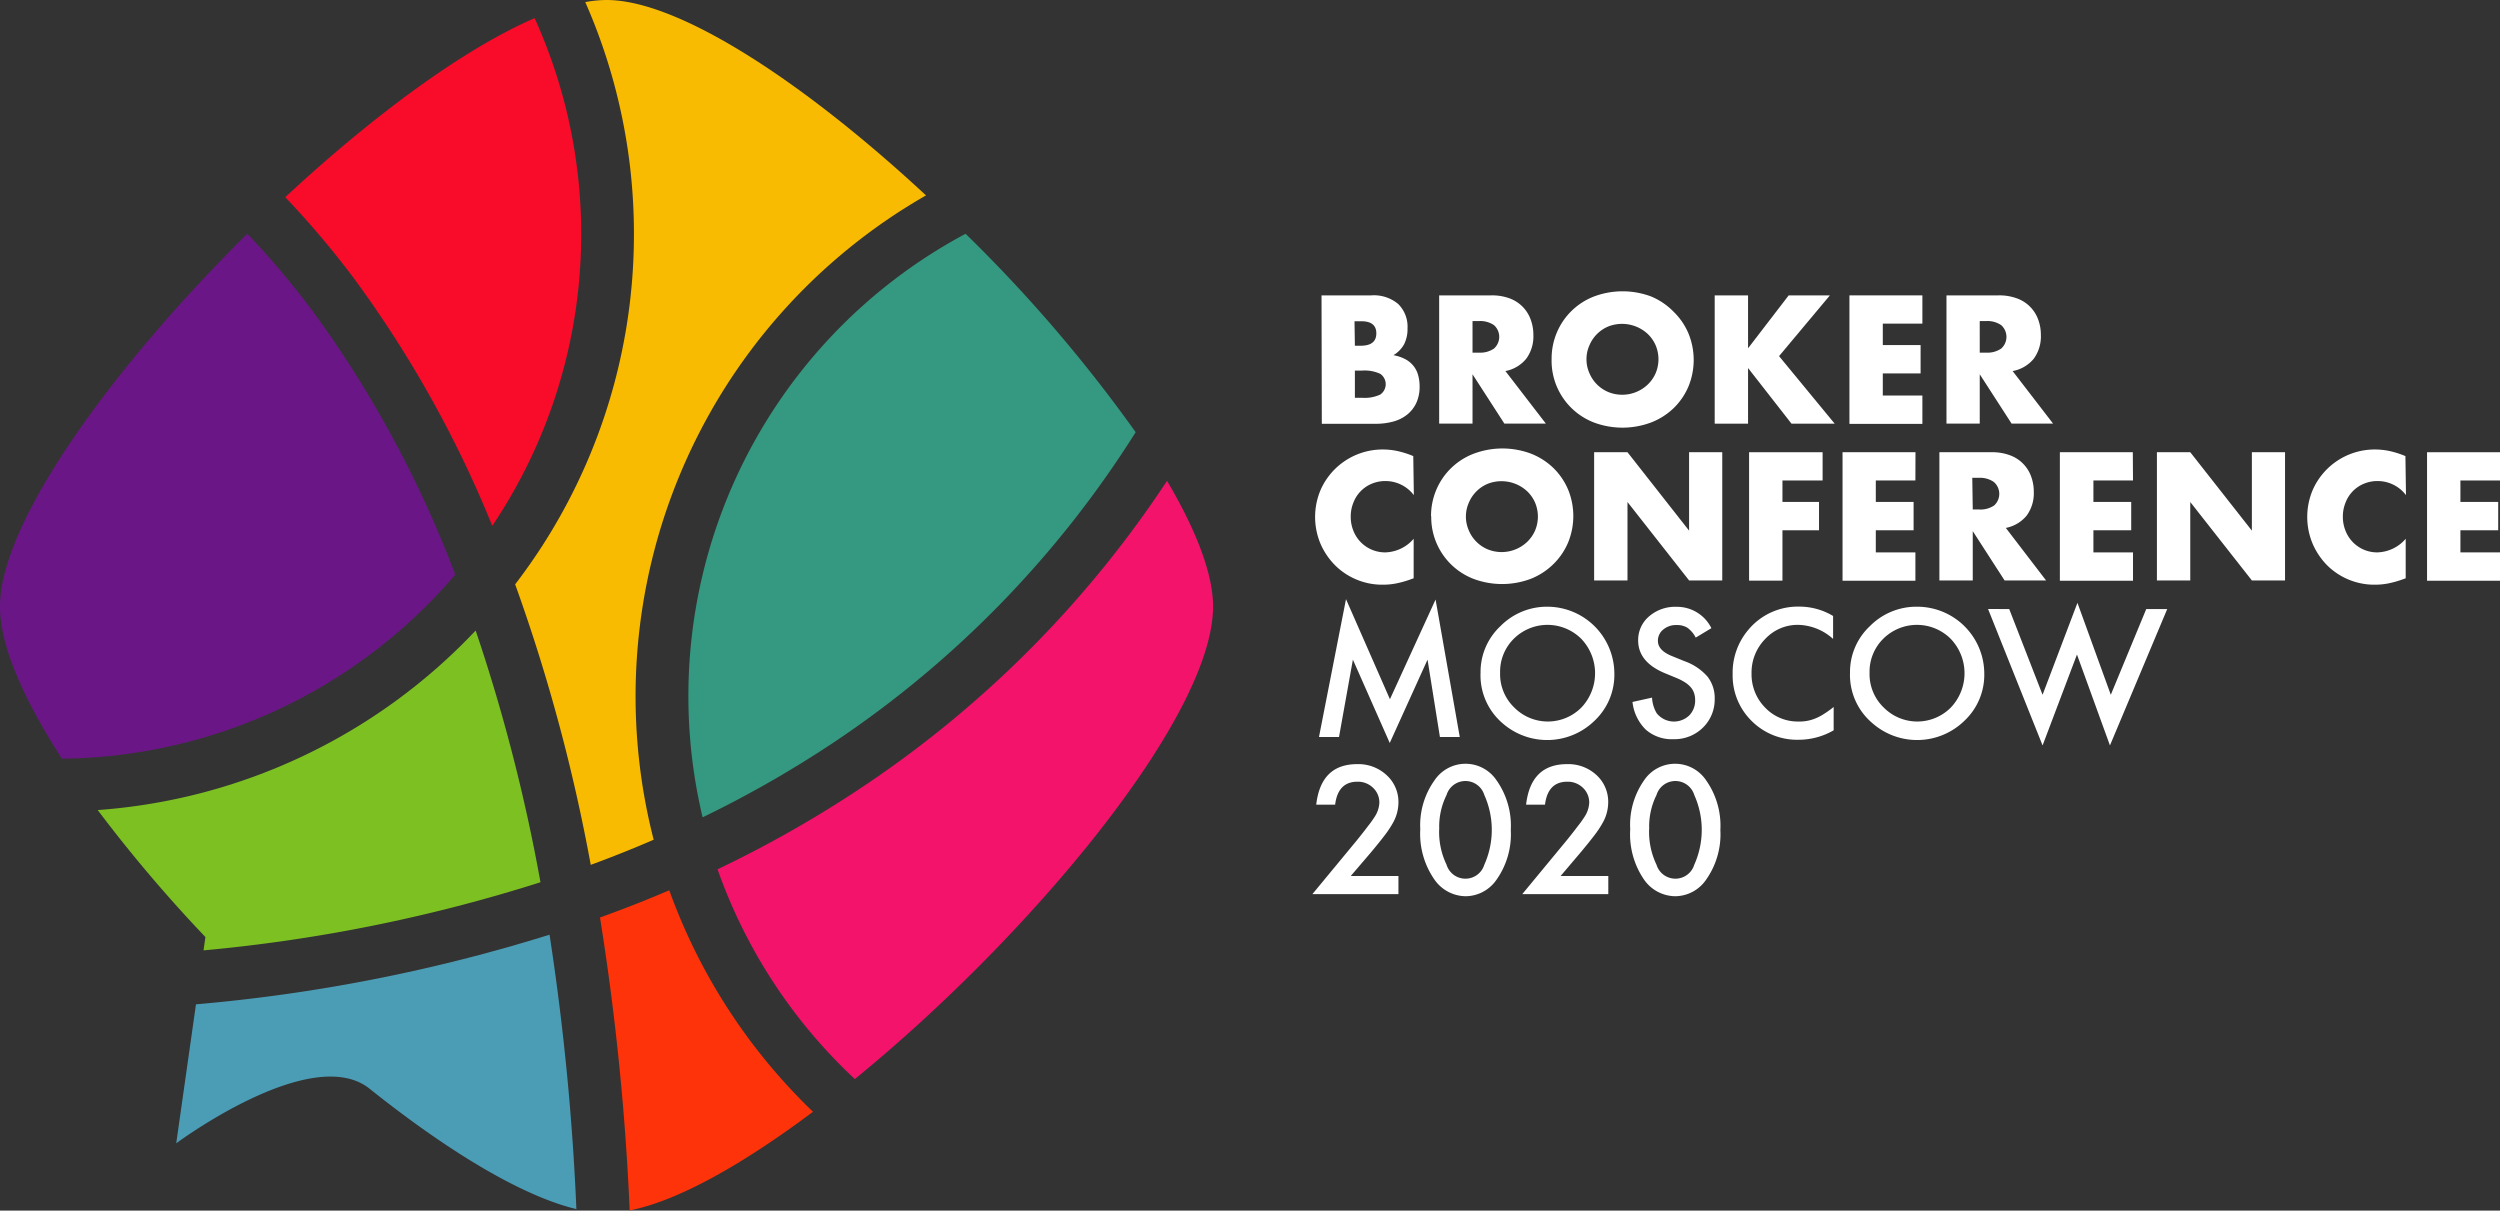 <?xml version="1.0" encoding="UTF-8"?> <svg xmlns="http://www.w3.org/2000/svg" id="Layer_1" data-name="Layer 1" viewBox="0 0 264.58 128.12"><rect x="0" y="0" width="264.58" height="128.12" fill="#333333" stroke="none"/> <defs> <style>.cls-1{fill:#349980;}.cls-2{fill:#f4136b;}.cls-3{fill:#f8bb02;}.cls-4{fill:#fe330a;}.cls-5{fill:#f80c2a;}.cls-6{fill:#6b1687;}.cls-7{fill:#4b9db6;}.cls-8{fill:#7dc022;}.cls-9{fill:#fff;}</style> </defs> <title>BC2020_white_logo</title> <path class="cls-1" d="M120.19,45.74a155.12,155.12,0,0,0-18-21A55.46,55.46,0,0,0,74.36,86.5a117.23,117.23,0,0,0,14.25-8.18A109.65,109.65,0,0,0,120.19,45.74Z"></path> <path class="cls-2" d="M128.38,64.19c0-3.5-1.82-8.13-4.87-13.3A115,115,0,0,1,91.7,83a122.68,122.68,0,0,1-15.76,9A55.67,55.67,0,0,0,90.47,114.2C108.94,99.13,128.38,75.91,128.38,64.19Z"></path> <path class="cls-3" d="M67.09,24.76A60.8,60.8,0,0,1,54.52,61.84a187.27,187.27,0,0,1,8,29.69q3.35-1.23,6.66-2.66A61.09,61.09,0,0,1,98,20.68C85.43,9,72,0,64.19,0a13,13,0,0,0-2.25.22A60.74,60.74,0,0,1,67.09,24.76Z"></path> <path class="cls-4" d="M70.83,94.22q-3.65,1.56-7.33,2.88a270.34,270.34,0,0,1,3.14,31c5.13-1,12.05-4.93,19.4-10.44A61.25,61.25,0,0,1,70.83,94.22Z"></path> <path class="cls-5" d="M37.45,29.45a120.58,120.58,0,0,1,14.65,26.2A55.38,55.38,0,0,0,56.58,1.92C49,5.2,39.34,12.35,30.19,20.87A95.16,95.16,0,0,1,37.45,29.45Z"></path> <path class="cls-6" d="M48.18,60.81a117.74,117.74,0,0,0-14.88-27.6,88.73,88.73,0,0,0-7.13-8.47C12,38.76,0,55.24,0,64.19,0,68.37,2.5,74,6.55,80.29A55.41,55.41,0,0,0,48.18,60.81Z"></path> <path class="cls-7" d="M58.16,98.92a176.37,176.37,0,0,1-37.42,7.37L18.65,121S32.8,110.46,39,115.13c8.22,6.58,16.15,11.43,22,12.83A265.22,265.22,0,0,0,58.16,98.92Z"></path> <path class="cls-8" d="M57.2,93.37a186.25,186.25,0,0,0-6.86-26.64,61,61,0,0,1-40,19,152.84,152.84,0,0,0,11.4,13.44l-.2,1.41A168.11,168.11,0,0,0,57.2,93.37Z"></path> <path class="cls-9" d="M139.86,31.26h5.26a4,4,0,0,1,2.84.9,3.36,3.36,0,0,1,1,2.59,3.52,3.52,0,0,1-.37,1.7,3.11,3.11,0,0,1-1.12,1.14,4.26,4.26,0,0,1,1.29.44,2.8,2.8,0,0,1,.86.73,2.73,2.73,0,0,1,.48,1,4.45,4.45,0,0,1,.14,1.15,4.07,4.07,0,0,1-.33,1.69,3.44,3.44,0,0,1-.94,1.24,4,4,0,0,1-1.47.76,6.94,6.94,0,0,1-1.94.25h-5.67Zm3.53,5.33H144q1.66,0,1.66-1.31T144,34h-.65Zm0,5.51h.77a3.93,3.93,0,0,0,1.91-.34,1.33,1.33,0,0,0,0-2.2,3.93,3.93,0,0,0-1.91-.34h-.77Z"></path> <path class="cls-9" d="M163.6,44.83h-4.39l-3.37-5.22v5.22h-3.53V31.26h5.49a5.39,5.39,0,0,1,2,.33A3.73,3.73,0,0,1,162,33.83a4.65,4.65,0,0,1,.28,1.62,4,4,0,0,1-.75,2.51,3.76,3.76,0,0,1-2.21,1.31Zm-7.76-7.51h.67a2.57,2.57,0,0,0,1.6-.43,1.66,1.66,0,0,0,0-2.48,2.57,2.57,0,0,0-1.6-.43h-.67Z"></path> <path class="cls-9" d="M164.21,38a7.09,7.09,0,0,1,.56-2.82,7,7,0,0,1,3.92-3.8,8.62,8.62,0,0,1,6.06,0A7.16,7.16,0,0,1,177.13,33a7,7,0,0,1,1.56,2.28,7.39,7.39,0,0,1,0,5.63,7,7,0,0,1-1.56,2.28,7.16,7.16,0,0,1-2.39,1.52,8.63,8.63,0,0,1-6.06,0A7,7,0,0,1,164.21,38Zm3.69,0a3.62,3.62,0,0,0,.31,1.49,3.73,3.73,0,0,0,2,2,3.92,3.92,0,0,0,4.16-.78,3.72,3.72,0,0,0,.84-1.19,3.8,3.8,0,0,0,0-3,3.72,3.72,0,0,0-.84-1.19,4,4,0,0,0-4.16-.78,3.73,3.73,0,0,0-2,2A3.61,3.61,0,0,0,167.9,38Z"></path> <path class="cls-9" d="M185,36.86l4.3-5.6h4.36l-5.38,6.43,5.89,7.15h-4.57L185,38.95v5.89h-3.53V31.26H185Z"></path> <path class="cls-9" d="M203.45,34.25h-4.19v2.27h4v3h-4v2.34h4.19v3h-7.72V31.26h7.72Z"></path> <path class="cls-9" d="M217.28,44.83h-4.39l-3.37-5.22v5.22H206V31.26h5.49a5.38,5.38,0,0,1,2,.33,3.73,3.73,0,0,1,2.22,2.24,4.65,4.65,0,0,1,.28,1.62,4,4,0,0,1-.75,2.51A3.77,3.77,0,0,1,213,39.27Zm-7.76-7.51h.67a2.57,2.57,0,0,0,1.6-.43,1.66,1.66,0,0,0,0-2.48,2.57,2.57,0,0,0-1.6-.43h-.67Z"></path> <path class="cls-9" d="M149.63,52.4a3.77,3.77,0,0,0-3-1.49,3.71,3.71,0,0,0-1.47.29,3.52,3.52,0,0,0-1.93,2,3.87,3.87,0,0,0-.28,1.48,3.92,3.92,0,0,0,.28,1.49,3.6,3.6,0,0,0,1.94,2,3.58,3.58,0,0,0,1.44.29,4.09,4.09,0,0,0,3-1.44v4.18l-.36.13a10.48,10.48,0,0,1-1.51.42,7.34,7.34,0,0,1-1.39.13,7.08,7.08,0,0,1-5-2,7.42,7.42,0,0,1-1.58-2.29,7.33,7.33,0,0,1,0-5.76,7.17,7.17,0,0,1,6.56-4.26,7.43,7.43,0,0,1,1.59.17,9.65,9.65,0,0,1,1.65.53Z"></path> <path class="cls-9" d="M151.45,54.65a7.09,7.09,0,0,1,.56-2.82,7,7,0,0,1,3.92-3.8A8.62,8.62,0,0,1,162,48a7.16,7.16,0,0,1,2.39,1.52,7,7,0,0,1,1.56,2.28,7.39,7.39,0,0,1,0,5.63,7,7,0,0,1-1.56,2.28A7.16,7.16,0,0,1,162,61.26a8.63,8.63,0,0,1-6.06,0,7,7,0,0,1-4.47-6.62Zm3.69,0a3.62,3.62,0,0,0,.31,1.49,3.73,3.73,0,0,0,2,2,3.92,3.92,0,0,0,4.16-.78,3.72,3.72,0,0,0,.84-1.19,3.8,3.8,0,0,0,0-3,3.72,3.72,0,0,0-.84-1.19,4,4,0,0,0-4.16-.78,3.73,3.73,0,0,0-2,2A3.61,3.61,0,0,0,155.14,54.65Z"></path> <path class="cls-9" d="M168.71,61.43V47.86h3.53l6.52,8.3v-8.3h3.51V61.43h-3.51l-6.52-8.3v8.3Z"></path> <path class="cls-9" d="M192.89,50.85h-4.25v2.27h3.87v3h-3.87v5.33h-3.53V47.86h7.78Z"></path> <path class="cls-9" d="M202.71,50.85h-4.19v2.27h4v3h-4v2.34h4.19v3H195V47.86h7.72Z"></path> <path class="cls-9" d="M216.54,61.43h-4.39l-3.37-5.22v5.22h-3.53V47.86h5.49a5.38,5.38,0,0,1,2,.33,3.73,3.73,0,0,1,2.22,2.24,4.65,4.65,0,0,1,.28,1.62,4,4,0,0,1-.75,2.51,3.77,3.77,0,0,1-2.21,1.31Zm-7.76-7.51h.67a2.57,2.57,0,0,0,1.6-.43A1.66,1.66,0,0,0,211,51a2.57,2.57,0,0,0-1.6-.43h-.67Z"></path> <path class="cls-9" d="M225.74,50.85h-4.19v2.27h4v3h-4v2.34h4.19v3H218V47.86h7.72Z"></path> <path class="cls-9" d="M228.27,61.43V47.86h3.53l6.52,8.3v-8.3h3.51V61.43h-3.51l-6.52-8.3v8.3Z"></path> <path class="cls-9" d="M254.63,52.4a3.77,3.77,0,0,0-3-1.49,3.71,3.71,0,0,0-1.47.29,3.51,3.51,0,0,0-1.93,2,3.86,3.86,0,0,0-.28,1.48,3.91,3.91,0,0,0,.28,1.49,3.6,3.6,0,0,0,1.93,2,3.58,3.58,0,0,0,1.44.29,4.09,4.09,0,0,0,3-1.44v4.18l-.36.13a10.48,10.48,0,0,1-1.51.42,7.34,7.34,0,0,1-1.39.13,7.09,7.09,0,0,1-5-2,7.43,7.43,0,0,1-1.57-2.29,7.33,7.33,0,0,1,0-5.76,7.17,7.17,0,0,1,6.56-4.26,7.42,7.42,0,0,1,1.59.17,9.66,9.66,0,0,1,1.65.53Z"></path> <path class="cls-9" d="M264.58,50.85h-4.19v2.27h4v3h-4v2.34h4.19v3h-7.72V47.86h7.72Z"></path> <path class="cls-9" d="M139.59,78l2.86-14.59L147.1,74l4.83-10.55L154.49,78h-2.1l-1.31-8.19-4,8.82-3.9-8.82L141.71,78Z"></path> <path class="cls-9" d="M156.69,71.19a6.65,6.65,0,0,1,2.1-4.92,6.91,6.91,0,0,1,5-2.06,7.1,7.1,0,0,1,7.06,7.06,6.67,6.67,0,0,1-2.09,5,7.17,7.17,0,0,1-9.79.23A6.67,6.67,0,0,1,156.69,71.19Zm2.07,0a4.9,4.9,0,0,0,1.51,3.7,5,5,0,0,0,7.08,0,5.27,5.27,0,0,0,0-7.28,5.06,5.06,0,0,0-7.15,0A4.9,4.9,0,0,0,158.76,71.21Z"></path> <path class="cls-9" d="M181.12,66.48l-1.66,1a2.86,2.86,0,0,0-.89-1.05,2.07,2.07,0,0,0-1.13-.28,2.09,2.09,0,0,0-1.42.48,1.5,1.5,0,0,0-.56,1.2q0,1,1.48,1.6l1.35.55a5.78,5.78,0,0,1,2.42,1.63,3.67,3.67,0,0,1,.76,2.36A4.15,4.15,0,0,1,180.23,77a4.28,4.28,0,0,1-3.12,1.23,4.17,4.17,0,0,1-2.92-1,4.82,4.82,0,0,1-1.42-2.94l2.07-.46a3.53,3.53,0,0,0,.49,1.65,2.34,2.34,0,0,0,3.44.24,2.22,2.22,0,0,0,.63-1.63,2.28,2.28,0,0,0-.11-.73,1.84,1.84,0,0,0-.34-.61,2.74,2.74,0,0,0-.6-.52,5.8,5.8,0,0,0-.88-.46l-1.31-.54q-2.79-1.18-2.79-3.45a3.27,3.27,0,0,1,1.17-2.56,4.22,4.22,0,0,1,2.91-1A4.06,4.06,0,0,1,181.12,66.48Z"></path> <path class="cls-9" d="M194,65.19v2.43a5.68,5.68,0,0,0-3.67-1.49,4.68,4.68,0,0,0-3.52,1.5,5.07,5.07,0,0,0-1.44,3.66,5,5,0,0,0,1.44,3.6,4.76,4.76,0,0,0,3.53,1.47,4.33,4.33,0,0,0,1.84-.35,5.34,5.34,0,0,0,.88-.47,10.47,10.47,0,0,0,1-.72v2.47a7.4,7.4,0,0,1-3.69,1,6.81,6.81,0,0,1-5-2,6.73,6.73,0,0,1-2-4.94A7,7,0,0,1,185,66.69a6.82,6.82,0,0,1,5.46-2.49A6.93,6.93,0,0,1,194,65.19Z"></path> <path class="cls-9" d="M195.79,71.19a6.65,6.65,0,0,1,2.1-4.92,6.91,6.91,0,0,1,5-2.06A7.1,7.1,0,0,1,210,71.27a6.67,6.67,0,0,1-2.09,5,7.17,7.17,0,0,1-9.79.23A6.67,6.67,0,0,1,195.79,71.19Zm2.07,0a4.9,4.9,0,0,0,1.51,3.7,5,5,0,0,0,7.08,0,5.27,5.27,0,0,0,0-7.28,5.06,5.06,0,0,0-7.15,0A4.9,4.9,0,0,0,197.86,71.21Z"></path> <path class="cls-9" d="M212.64,64.46l3.53,9.07,3.69-9.73,3.53,9.73,3.75-9.07h2.22l-6.06,14.43-3.49-9.62-3.64,9.62-5.77-14.44Z"></path> <path class="cls-9" d="M142.95,92.71H148v1.92h-9.11l4.71-5.7q.69-.85,1.16-1.48a11.22,11.22,0,0,0,.72-1,2.94,2.94,0,0,0,.5-1.49,2.12,2.12,0,0,0-.67-1.59,2.29,2.29,0,0,0-1.65-.64q-2.06,0-2.36,2.43h-2q.49-4.29,4.33-4.29A4.38,4.38,0,0,1,146.71,82,3.83,3.83,0,0,1,148,84.93a4.43,4.43,0,0,1-.59,2.17,10.64,10.64,0,0,1-.87,1.31q-.58.76-1.45,1.8Z"></path> <path class="cls-9" d="M150.31,87.76a8.18,8.18,0,0,1,1.51-5.18,3.95,3.95,0,0,1,6.56,0,8.33,8.33,0,0,1,1.51,5.26,8.32,8.32,0,0,1-1.51,5.26,4,4,0,0,1-3.27,1.75,4.07,4.07,0,0,1-3.29-1.75A8.47,8.47,0,0,1,150.31,87.76Zm2,0a8,8,0,0,0,.78,3.75,2.09,2.09,0,0,0,4,0,9,9,0,0,0,0-7.37,2.09,2.09,0,0,0-4,0A7.49,7.49,0,0,0,152.32,87.77Z"></path> <path class="cls-9" d="M165.16,92.71h5.05v1.92H161.1l4.71-5.7q.69-.85,1.16-1.48a11.22,11.22,0,0,0,.72-1,2.94,2.94,0,0,0,.5-1.49,2.12,2.12,0,0,0-.67-1.59,2.29,2.29,0,0,0-1.65-.64q-2.06,0-2.36,2.43h-2q.49-4.29,4.33-4.29A4.38,4.38,0,0,1,168.93,82a3.83,3.83,0,0,1,1.27,2.92,4.43,4.43,0,0,1-.59,2.17,10.64,10.64,0,0,1-.87,1.31q-.58.76-1.45,1.8Z"></path> <path class="cls-9" d="M172.53,87.76A8.18,8.18,0,0,1,174,82.58a3.95,3.95,0,0,1,6.56,0,8.33,8.33,0,0,1,1.51,5.26,8.32,8.32,0,0,1-1.51,5.26,4,4,0,0,1-3.27,1.75A4.07,4.07,0,0,1,174,93.1,8.47,8.47,0,0,1,172.53,87.76Zm2,0a8,8,0,0,0,.78,3.75,2.09,2.09,0,0,0,4,0,9,9,0,0,0,0-7.37,2.09,2.09,0,0,0-4,0A7.49,7.49,0,0,0,174.54,87.77Z"></path> </svg> 